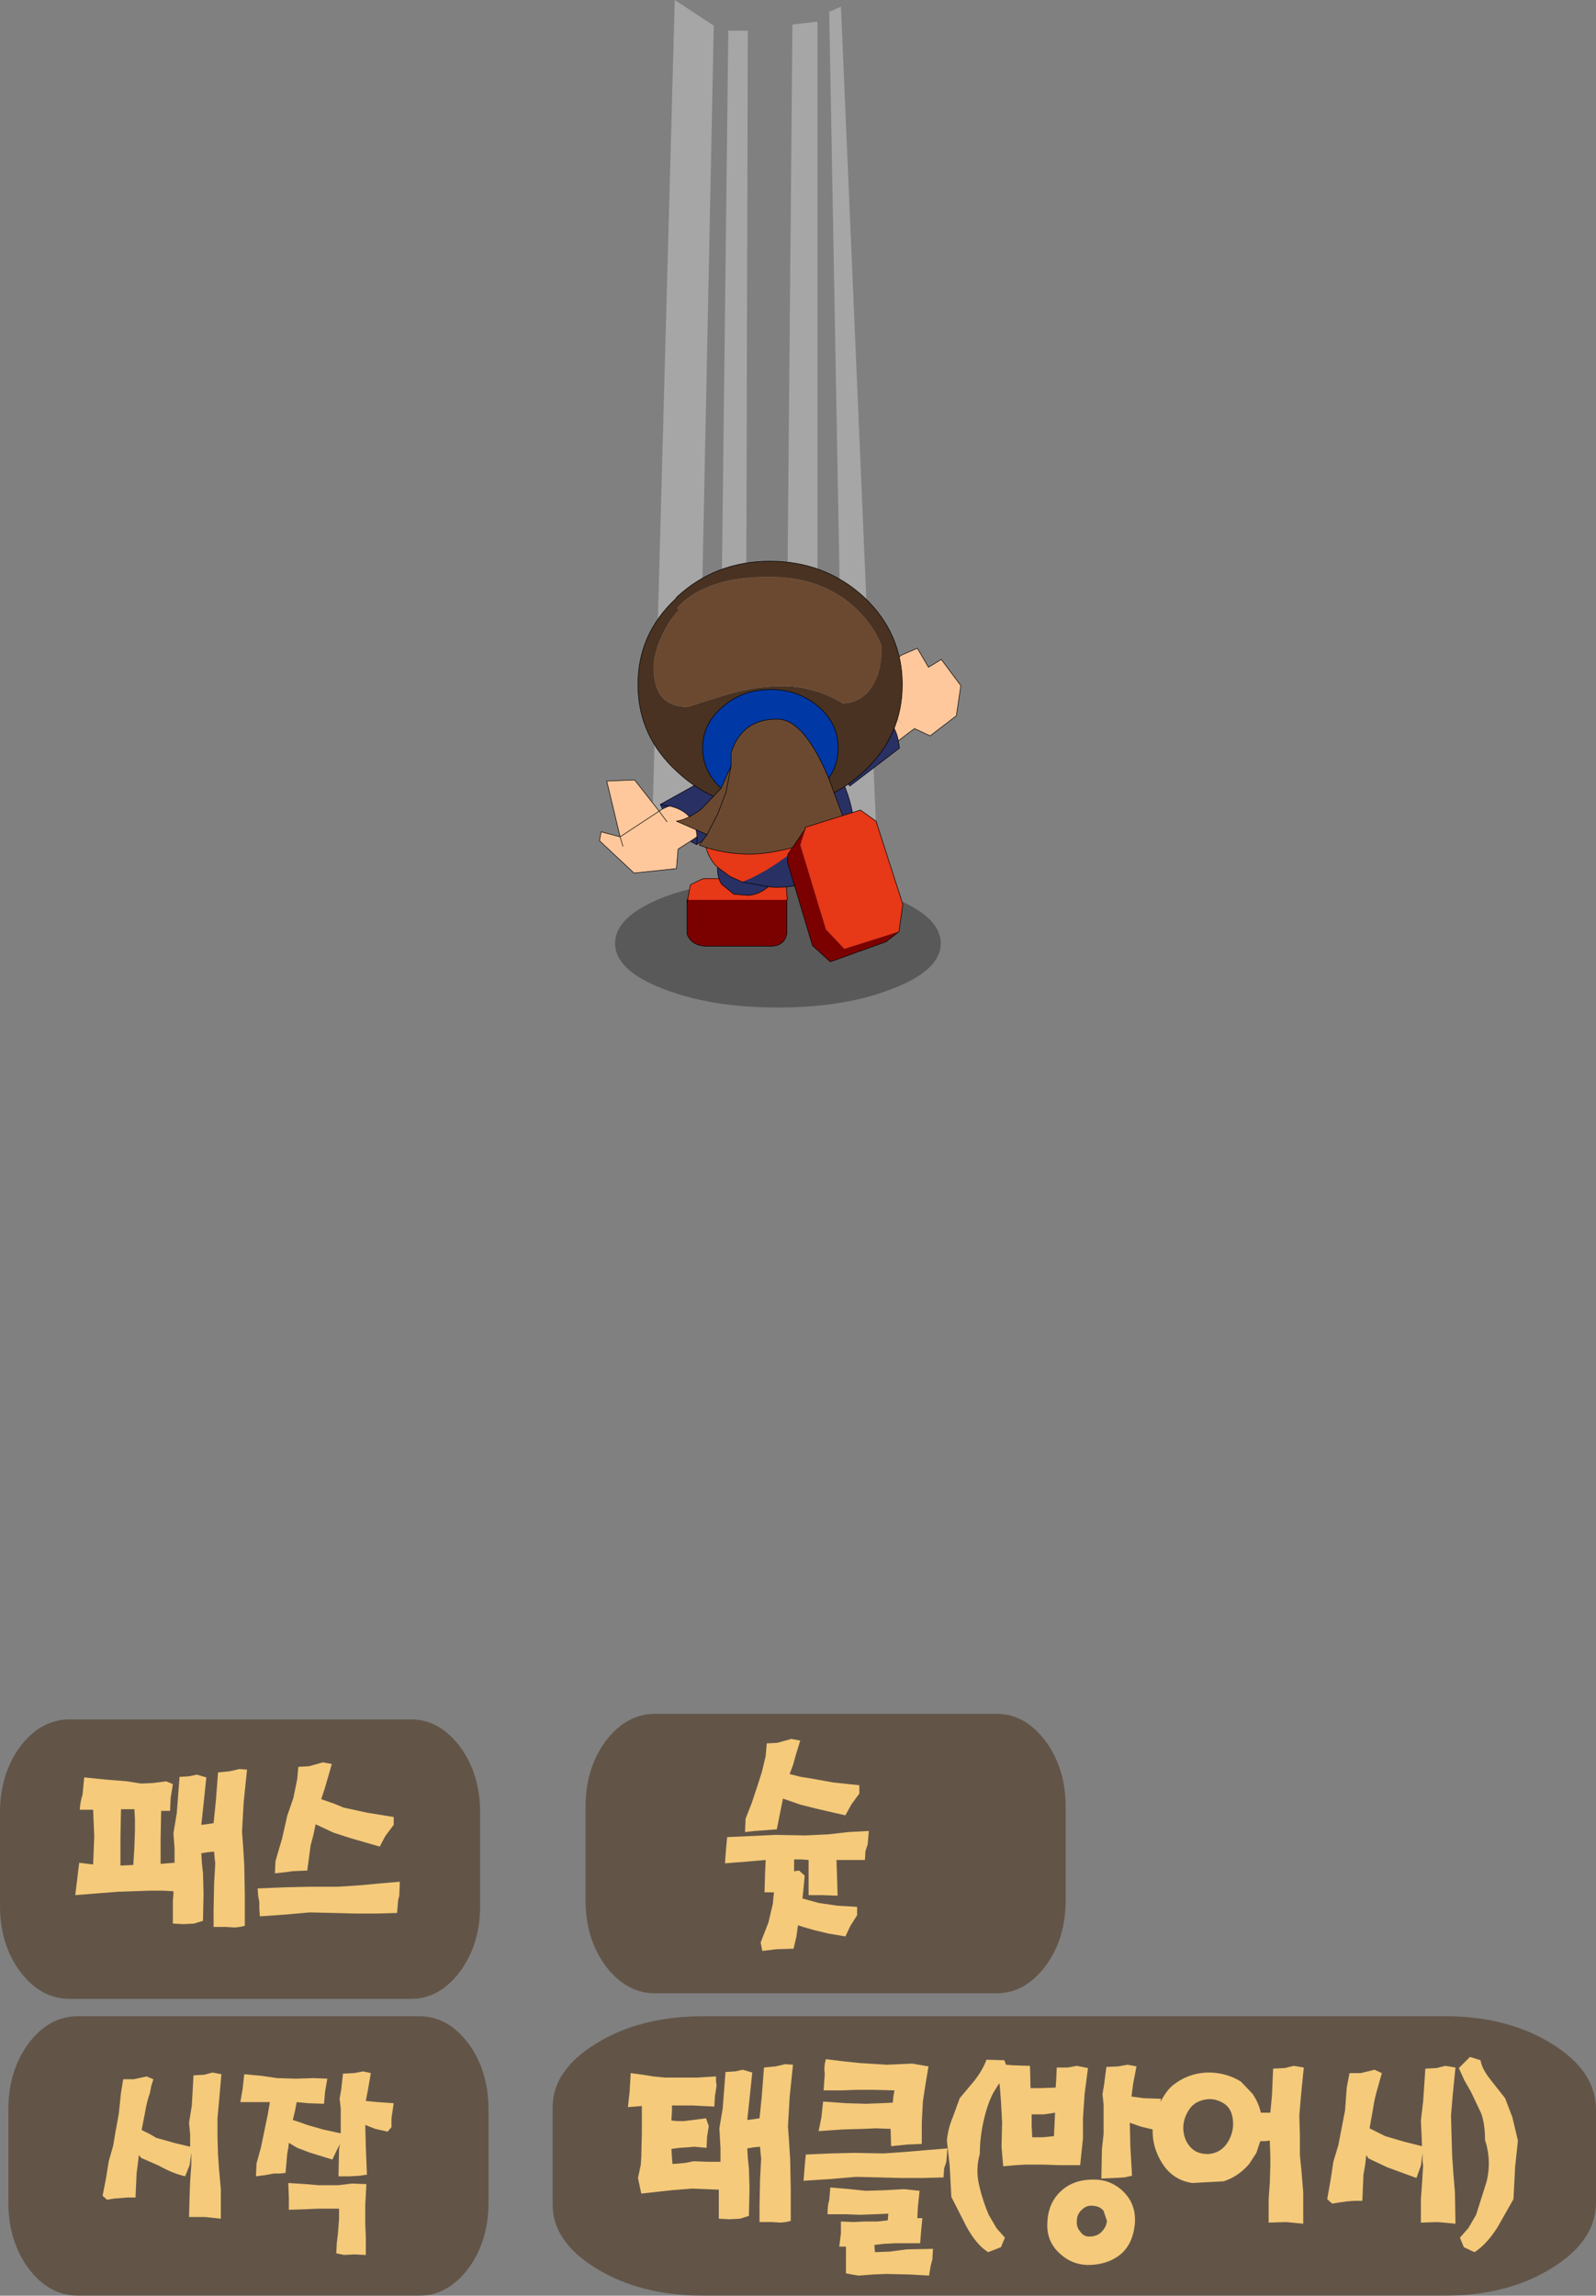<?xml version="1.0" encoding="UTF-8" standalone="no"?>
<svg xmlns:xlink="http://www.w3.org/1999/xlink" height="205.75px" width="143.1px" xmlns="http://www.w3.org/2000/svg">
  <rect width="100%" height="100%" fill="#808080" stroke="none"/>
  <g transform="matrix(1.0, 0.0, 0.0, 1.0, -139.2, -158.75)">
    <path d="M203.2 161.05 L201.7 234.0 197.65 234.0 199.7 158.75 203.2 161.05" fill="#ffffff" fill-opacity="0.302" fill-rule="evenodd" stroke="none"/>
    <path d="M206.25 161.5 L206.05 234.0 203.65 234.0 204.5 161.5 206.25 161.5" fill="#ffffff" fill-opacity="0.302" fill-rule="evenodd" stroke="none"/>
    <path d="M212.5 160.7 L212.5 234.0 209.6 234.0 210.25 160.95 212.4 160.7 212.5 160.7" fill="#ffffff" fill-opacity="0.302" fill-rule="evenodd" stroke="none"/>
    <path d="M214.6 159.35 L217.8 234.0 214.9 234.0 213.55 159.8 214.6 159.35" fill="#ffffff" fill-opacity="0.302" fill-rule="evenodd" stroke="none"/>
    <path d="M208.95 249.05 Q202.9 249.05 198.6 247.35 194.35 245.7 194.35 243.3 194.35 240.9 198.6 239.2 202.9 237.55 208.95 237.55 215.0 237.55 219.25 239.2 223.55 240.9 223.55 243.3 223.55 245.7 219.25 247.35 215.0 249.05 208.95 249.05" fill="#000000" fill-opacity="0.302" fill-rule="evenodd" stroke="none"/>
    <path d="M209.75 239.4 L209.75 242.4 Q209.55 243.6 208.15 243.55 L202.4 243.55 Q201.15 243.45 200.8 242.45 L200.8 239.75 200.8 239.4 200.85 239.4 209.75 239.4 M200.8 239.75 L200.85 239.4 200.8 239.75" fill="#7b0000" fill-rule="evenodd" stroke="none"/>
    <path d="M200.85 239.4 L201.1 238.05 Q201.65 237.75 202.25 237.5 L208.4 237.5 209.7 238.2 209.8 239.4 209.75 239.4 200.85 239.4" fill="#e73818" fill-rule="evenodd" stroke="none"/>
    <path d="M200.85 239.4 L201.1 238.05 Q201.65 237.75 202.25 237.5 L208.4 237.5 209.7 238.2 209.8 239.4 M209.75 239.4 L209.75 242.4 Q209.55 243.6 208.15 243.55 L202.4 243.55 Q201.15 243.45 200.8 242.45 L200.8 239.75 200.8 239.4 200.85 239.4 200.8 239.75" fill="none" stroke="#000000" stroke-linecap="round" stroke-linejoin="round" stroke-width="0.05"/>
    <path d="M203.6 236.25 L203.55 236.15 203.85 235.4 Q204.4 234.3 205.55 233.7 L205.6 233.7 207.55 233.5 207.75 233.6 Q208.45 233.8 208.85 234.4 L209.25 235.25 209.3 235.9 Q209.25 236.95 208.55 237.8 L208.5 237.8 Q207.6 238.85 206.35 239.0 L205.05 238.9 204.95 238.85 203.9 238.0 Q203.45 237.25 203.55 236.35 L203.6 236.25" fill="#293063" fill-rule="evenodd" stroke="none"/>
    <path d="M209.25 235.25 L208.85 234.4 Q208.45 233.8 207.75 233.6 L208.4 233.1 Q209.8 233.35 209.8 234.85 L209.25 235.25" fill="#e73818" fill-rule="evenodd" stroke="none"/>
    <path d="M203.6 236.25 L203.55 236.35 Q203.45 237.25 203.9 238.0 L204.95 238.85 205.05 238.9 206.35 239.0 Q207.6 238.85 208.5 237.8 L208.55 237.8 Q209.25 236.95 209.3 235.9 L209.25 235.25 208.85 234.4 Q208.45 233.8 207.75 233.6 L207.55 233.5 205.6 233.7 205.55 233.7 Q204.4 234.3 203.85 235.4 L203.55 236.15 M209.25 235.25 L209.8 234.85 Q209.8 233.35 208.4 233.1 L207.75 233.6" fill="none" stroke="#000000" stroke-linecap="round" stroke-linejoin="round" stroke-width="0.05"/>
    <path d="M203.55 236.15 L203.6 236.25 Z" fill="none" stroke="#000000" stroke-linecap="round" stroke-linejoin="round" stroke-width="0.05"/>
    <path d="M212.55 225.6 L212.55 225.75 Q211.7 229.85 207.3 232.5 205.75 233.45 204.05 234.05 L202.9 234.4 202.45 234.5 202.3 233.7 Q202.2 232.75 202.45 231.6 203.0 228.4 204.75 226.15 206.45 223.85 208.9 223.85 210.55 223.85 212.0 225.05 L212.55 225.55 212.55 225.6 M205.75 237.8 L206.45 237.5 Q208.15 236.7 209.65 235.55 213.65 232.4 214.4 228.1 215.35 229.85 215.7 231.95 216.25 235.05 213.8 236.75 211.35 238.45 208.25 238.25 L205.75 237.8" fill="#293063" fill-rule="evenodd" stroke="none"/>
    <path d="M202.45 234.5 L202.9 234.4 204.05 234.05 Q205.75 233.45 207.3 232.5 211.7 229.85 212.55 225.75 L212.55 225.6 213.25 226.35 213.85 227.2 214.4 228.1 Q213.65 232.4 209.65 235.55 208.15 236.7 206.45 237.5 L205.75 237.8 204.65 237.3 203.5 236.45 Q202.7 235.65 202.45 234.5" fill="#e73818" fill-rule="evenodd" stroke="none"/>
    <path d="M212.55 225.55 L212.0 225.05 Q210.55 223.85 208.9 223.85 206.45 223.85 204.75 226.15 203.0 228.4 202.45 231.6 202.2 232.75 202.3 233.7 L202.45 234.5 Q202.7 235.65 203.5 236.45 L204.65 237.3 205.75 237.8 208.25 238.25 Q211.35 238.45 213.8 236.75 216.25 235.05 215.7 231.95 215.35 229.85 214.4 228.1 L213.85 227.2 213.25 226.35 212.55 225.6" fill="none" stroke="#000000" stroke-linecap="round" stroke-linejoin="round" stroke-width="0.05"/>
    <path d="M201.1 234.15 L200.0 234.85 199.85 236.6 196.05 237.0 192.95 234.1 193.1 233.3 194.8 233.75 195.05 234.6 194.8 233.75 193.6 228.75 196.1 228.65 198.3 231.45 198.6 231.25 199.15 231.0 199.3 231.0 Q201.55 231.55 201.7 233.75 L201.1 234.15 M199.0 232.4 L198.3 231.45 199.0 232.4" fill="#ffc79c" fill-rule="evenodd" stroke="none"/>
    <path d="M201.1 234.15 L201.7 233.75 Q201.55 231.55 199.3 231.0 L199.15 231.0 198.6 231.25 198.4 230.85 204.95 227.2 206.05 227.6 207.0 228.75 207.45 230.1 207.2 231.15 204.25 232.9 201.65 234.45 201.7 234.25 201.7 233.85 201.7 233.75 201.7 233.85 201.7 234.25 201.65 234.45 201.1 234.15 M199.15 231.0 L198.4 230.85 199.15 231.0" fill="#293063" fill-rule="evenodd" stroke="none"/>
    <path d="M194.8 233.75 L193.1 233.3 192.95 234.1 196.05 237.0 199.85 236.6 200.0 234.85 201.1 234.15 201.7 233.75 Q201.55 231.55 199.3 231.0 L199.15 231.0 198.6 231.25 198.3 231.45 199.0 232.4 M204.95 227.2 L198.4 230.85 199.15 231.0 M201.65 234.45 L204.25 232.9 M201.65 234.45 L201.7 234.25 201.7 233.85 201.7 233.75 M201.1 234.15 L201.65 234.45 M198.4 230.85 L198.6 231.25 M194.8 233.75 L195.05 234.6 M198.3 231.45 L196.1 228.65 193.6 228.75 194.8 233.75 Z" fill="none" stroke="#000000" stroke-linecap="round" stroke-linejoin="round" stroke-width="0.05"/>
    <path d="M217.6 222.4 Q219.4 223.25 219.75 225.15 L219.85 225.8 215.4 229.2 212.65 225.65 217.15 222.25 217.6 222.4" fill="#293063" fill-rule="evenodd" stroke="none"/>
    <path d="M218.6 221.7 L219.4 221.05 219.3 218.0 220.05 217.45 221.45 216.85 222.45 218.55 223.6 217.85 225.35 220.2 224.95 222.9 222.6 224.7 221.2 224.05 220.65 224.45 218.6 221.7 M219.75 225.15 Q219.4 223.25 217.6 222.4 L218.55 221.7 220.65 224.45 219.75 225.15" fill="#ffc79c" fill-rule="evenodd" stroke="none"/>
    <path d="M218.6 221.7 L219.4 221.05 219.3 218.0 220.05 217.45 221.45 216.85 222.45 218.55 223.6 217.85 225.35 220.2 224.95 222.9 222.6 224.7 221.2 224.05 220.65 224.45 219.75 225.15 Q219.4 223.25 217.6 222.4 L217.15 222.25 212.65 225.65 215.4 229.2 219.85 225.8 219.75 225.15 M218.55 221.7 L217.6 222.4" fill="none" stroke="#000000" stroke-linecap="round" stroke-linejoin="round" stroke-width="0.05"/>
    <path d="M214.25 221.5 L214.8 221.8 Q216.4 221.7 217.3 220.4 218.25 219.1 218.25 216.8 L218.25 216.65 Q217.6 214.9 216.05 213.4 213.05 210.45 208.1 210.45 202.5 210.45 199.95 213.2 L200.05 213.45 Q199.15 214.4 198.55 215.75 197.8 217.35 197.8 218.55 197.8 222.1 200.85 222.1 L203.75 221.2 Q206.55 220.25 209.45 220.25 211.9 220.25 214.25 221.5 M216.65 227.9 Q213.15 231.15 208.25 231.15 203.35 231.15 199.9 227.9 196.4 224.7 196.4 220.1 196.4 215.6 199.75 212.45 L199.9 212.25 Q203.35 209.05 208.25 209.05 213.15 209.05 216.65 212.25 220.1 215.5 220.1 220.1 220.1 224.7 216.65 227.9" fill="#493221" fill-rule="evenodd" stroke="none"/>
    <path d="M214.25 221.5 Q211.9 220.25 209.45 220.25 206.55 220.25 203.75 221.2 L200.85 222.1 Q197.8 222.1 197.8 218.55 197.8 217.35 198.55 215.75 199.15 214.4 200.05 213.45 L199.95 213.2 Q202.5 210.45 208.1 210.45 213.05 210.45 216.05 213.4 217.6 214.9 218.25 216.65 L218.25 216.8 Q218.25 219.1 217.3 220.4 216.4 221.7 214.8 221.8 L214.25 221.5" fill="#6b4931" fill-rule="evenodd" stroke="none"/>
    <path d="M216.65 227.9 Q213.15 231.15 208.25 231.15 203.35 231.15 199.9 227.9 196.4 224.7 196.4 220.1 196.4 215.6 199.75 212.45 L199.9 212.25 Q203.35 209.05 208.25 209.05 213.15 209.05 216.65 212.25 220.1 215.5 220.1 220.1 220.1 224.7 216.65 227.9 Z" fill="none" stroke="#000000" stroke-linecap="round" stroke-linejoin="round" stroke-width="0.05"/>
    <path d="M203.85 229.4 Q202.2 227.85 202.2 225.8 202.2 223.6 204.0 222.1 205.75 220.55 208.3 220.55 210.8 220.55 212.6 222.1 214.35 223.6 214.35 225.8 214.35 227.3 213.5 228.5 211.3 223.25 208.95 223.2 205.75 223.15 204.75 226.2 L204.75 226.5 204.75 226.55 204.75 227.4 203.85 229.4" fill="#0038a5" fill-rule="evenodd" stroke="none"/>
    <path d="M213.5 228.5 L215.05 232.65 Q213.9 233.6 211.55 234.35 208.5 235.3 206.4 235.3 204.1 235.3 201.9 234.5 L202.6 233.55 199.85 232.35 Q200.85 232.2 202.1 231.25 L203.85 229.4 204.75 227.4 204.75 226.55 204.75 226.5 204.75 226.2 Q205.75 223.15 208.95 223.2 211.3 223.25 213.5 228.5 M202.6 233.55 L203.55 231.7 204.3 229.75 204.75 227.4 204.3 229.75 203.55 231.7 202.6 233.55" fill="#6b4931" fill-rule="evenodd" stroke="none"/>
    <path d="M203.85 229.4 Q202.2 227.85 202.2 225.8 202.2 223.6 204.0 222.1 205.75 220.55 208.3 220.55 210.8 220.55 212.6 222.1 214.35 223.6 214.35 225.8 214.35 227.3 213.5 228.5 L215.05 232.65 Q213.9 233.6 211.55 234.35 208.5 235.3 206.4 235.3 204.1 235.3 201.9 234.5 L202.6 233.55 199.85 232.35 Q200.85 232.2 202.1 231.25 L203.85 229.4 204.75 227.4 204.75 226.55 204.75 226.5 204.75 226.2 Q205.75 223.15 208.95 223.2 211.3 223.25 213.5 228.5 M204.75 227.4 L204.3 229.75 203.55 231.7 202.6 233.55" fill="none" stroke="#000000" stroke-linecap="round" stroke-linejoin="round" stroke-width="0.05"/>
    <path d="M211.4 233.05 L211.4 232.9 216.35 231.35 217.75 232.35 220.15 239.8 219.8 242.25 214.9 243.8 213.25 242.05 210.95 234.5 211.4 233.05" fill="#e73818" fill-rule="evenodd" stroke="none"/>
    <path d="M219.8 242.25 L218.65 243.15 213.65 244.95 212.05 243.5 209.8 236.0 209.85 235.3 211.4 233.05 210.95 234.5 213.25 242.05 214.9 243.8 219.8 242.25" fill="#7b0000" fill-rule="evenodd" stroke="none"/>
    <path d="M211.4 233.05 L211.4 232.9 216.35 231.35 217.75 232.35 220.15 239.8 219.8 242.25 218.65 243.15 213.65 244.95 212.05 243.5 209.8 236.0 209.85 235.3 211.4 233.05 Z" fill="none" stroke="#000000" stroke-linecap="round" stroke-linejoin="round" stroke-width="0.05"/>
    <path d="M268.7 339.45 Q274.35 339.45 278.3 341.9 282.3 344.35 282.3 347.8 L282.3 356.15 Q282.3 359.6 278.3 362.05 274.35 364.5 268.7 364.5 L202.3 364.5 Q196.6 364.5 192.65 362.05 188.65 359.6 188.75 356.15 L188.75 347.8 Q188.65 344.35 192.65 341.9 196.6 339.45 202.3 339.45 L268.7 339.45" fill="#452b10" fill-opacity="0.502" fill-rule="evenodd" stroke="none"/>
    <path d="M176.05 312.85 Q178.6 312.85 180.45 315.3 182.25 317.75 182.25 321.2 L182.25 329.55 Q182.25 333.0 180.45 335.45 178.6 337.9 176.05 337.9 L145.45 337.9 Q142.85 337.9 141.0 335.45 139.2 333.0 139.2 329.55 L139.2 321.2 Q139.2 317.75 141.0 315.3 142.85 312.85 145.45 312.85 L176.05 312.85" fill="#452b10" fill-opacity="0.502" fill-rule="evenodd" stroke="none"/>
    <path d="M228.55 312.35 Q231.1 312.35 232.95 314.8 234.75 317.25 234.75 320.7 L234.75 329.05 Q234.75 332.5 232.95 334.95 231.1 337.4 228.55 337.4 L197.95 337.4 Q195.35 337.4 193.5 334.95 191.7 332.5 191.7 329.05 L191.7 320.7 Q191.7 317.25 193.5 314.8 195.35 312.35 197.95 312.35 L228.55 312.35" fill="#452b10" fill-opacity="0.502" fill-rule="evenodd" stroke="none"/>
    <path d="M271.95 343.4 Q272.05 344.15 272.85 345.15 L274.15 346.8 274.8 348.5 275.3 350.6 275.05 352.95 274.9 355.85 273.45 358.4 Q272.45 359.95 271.4 360.6 L270.45 360.15 270.1 359.3 270.85 358.45 271.55 357.25 272.5 354.25 Q272.95 352.35 272.35 350.55 272.35 349.1 272.0 348.15 L271.1 346.25 270.5 345.2 270.0 344.1 271.0 343.1 271.95 343.4 M262.75 345.8 Q262.45 346.75 262.3 347.8 L262.0 349.5 262.8 349.9 263.4 350.2 265.1 350.7 266.7 351.1 266.65 349.9 266.6 348.8 266.8 347.1 267.0 344.15 268.0 344.1 268.8 343.9 269.7 344.05 269.45 346.55 269.3 348.35 269.35 350.15 269.4 351.9 269.5 353.4 269.65 355.25 269.7 358.05 268.1 357.9 266.6 357.95 266.6 355.85 266.7 354.45 266.8 352.85 266.75 352.45 266.75 351.7 266.6 352.85 266.2 353.95 263.6 353.0 261.9 352.2 261.7 351.9 261.6 352.8 261.45 353.65 261.35 356.0 260.6 356.0 259.95 356.05 259.25 356.15 258.65 356.25 258.2 355.85 258.5 354.15 258.75 352.5 259.2 351.0 259.45 349.7 259.8 347.9 259.95 345.85 260.2 344.55 261.2 344.55 262.45 344.25 263.1 344.55 262.9 345.25 262.75 345.8 M247.4 346.9 Q246.3 347.05 245.8 347.85 245.25 348.7 245.3 349.6 245.35 350.55 245.95 351.2 246.55 351.85 247.6 351.8 248.65 351.7 249.25 350.8 249.85 349.85 249.75 348.8 249.65 347.7 248.9 347.25 248.15 346.8 247.4 346.9 M222.85 360.3 L222.8 361.25 222.65 361.8 222.5 362.7 220.8 362.6 218.65 362.55 217.45 362.6 216.15 362.7 215.05 362.5 215.05 361.0 215.05 360.1 214.45 360.1 214.6 358.9 214.6 357.85 215.7 357.9 216.75 357.85 217.9 357.85 218.8 357.75 218.85 357.15 217.7 357.2 216.3 357.25 215.0 357.2 213.4 357.2 Q213.4 356.35 213.55 355.95 L213.65 354.8 215.4 354.95 216.8 355.1 218.5 355.05 220.25 354.95 221.65 355.1 221.5 356.55 221.45 357.55 221.9 357.55 221.8 358.6 221.7 359.8 220.4 359.8 219.5 359.8 218.45 359.85 217.6 359.95 217.65 360.6 218.95 360.55 220.5 360.35 222.85 360.3 M224.05 352.5 L223.85 353.1 223.8 353.9 221.95 353.95 220.0 353.95 218.05 353.9 215.95 353.85 213.6 354.05 211.25 354.2 211.35 352.9 211.45 351.85 213.7 351.75 215.8 351.7 218.45 351.75 220.55 351.6 222.3 351.45 224.15 351.3 224.05 352.5 M236.05 358.75 Q236.35 359.2 236.85 359.2 237.55 359.2 237.95 358.8 238.4 358.35 238.45 357.8 L238.15 356.9 Q237.85 356.5 237.25 356.45 236.65 356.35 236.2 356.8 235.75 357.2 235.75 357.8 235.7 358.35 236.05 358.75 M234.15 355.3 Q235.25 354.15 237.0 354.1 238.75 354.0 239.95 355.2 241.1 356.35 240.95 358.1 240.75 359.95 239.6 360.85 238.45 361.75 236.7 361.75 235.25 361.7 234.2 360.7 233.1 359.7 233.1 358.2 233.1 356.4 234.15 355.3 M175.05 327.4 L175.0 328.65 174.9 329.05 174.8 330.2 173.0 330.25 171.1 330.25 169.1 330.2 166.95 330.15 164.7 330.35 162.5 330.5 162.45 329.8 162.45 329.2 162.35 328.7 162.3 328.0 164.75 327.9 166.85 327.85 169.5 327.85 171.7 327.7 173.25 327.55 175.05 327.4 M168.95 316.85 L168.55 318.25 168.3 319.1 168.0 320.0 169.15 320.4 170.0 320.75 172.05 321.2 174.5 321.6 174.5 322.3 173.75 323.3 173.25 324.25 170.65 323.5 169.1 323.0 167.5 322.25 167.3 323.2 167.05 324.15 166.75 326.4 165.5 326.45 164.75 326.55 163.85 326.65 163.9 325.55 164.5 323.5 164.95 321.5 165.5 319.9 165.85 318.2 165.95 317.1 166.9 317.05 168.15 316.7 168.95 316.85 M241.1 343.95 L240.8 345.5 240.65 346.65 241.75 346.8 243.3 346.85 243.25 347.15 Q243.75 346.15 244.35 345.65 245.65 344.6 247.35 344.5 249.05 344.45 250.45 345.3 L251.5 346.4 Q252.05 347.2 252.25 348.1 L252.7 348.1 253.1 348.1 253.25 346.5 253.35 344.15 254.4 344.1 255.2 343.9 256.1 344.05 255.85 346.55 255.7 348.35 255.75 350.15 255.75 351.9 255.9 353.4 256.05 355.25 256.05 358.05 254.5 357.9 252.95 357.95 252.95 355.85 253.05 354.45 253.1 352.85 253.1 352.0 253.05 350.6 252.65 350.65 252.2 350.65 251.85 351.7 251.2 352.7 Q250.2 353.85 248.9 354.25 L246.1 354.4 Q244.4 354.15 243.45 352.7 242.5 351.25 242.55 349.6 L241.5 349.35 240.5 349.0 240.55 351.15 240.7 353.75 240.0 353.9 239.1 353.95 237.95 354.0 238.0 351.35 238.15 350.0 238.15 348.4 238.15 347.35 238.05 346.45 238.2 345.55 238.4 344.0 239.45 343.95 240.3 343.8 241.1 343.95 M231.7 348.25 L231.7 349.25 231.75 350.3 232.75 350.3 233.7 350.2 233.75 349.15 233.8 348.1 232.8 348.25 231.7 348.25 M224.65 348.45 L225.25 346.8 226.55 345.25 Q227.3 344.3 227.65 343.35 L229.25 343.4 229.4 343.8 230.0 343.85 231.55 343.9 231.6 345.9 232.45 345.9 233.85 345.85 233.9 345.2 233.95 344.05 234.95 344.05 235.75 343.9 236.75 344.1 236.45 346.4 236.3 348.6 236.3 349.45 236.3 350.4 236.05 352.8 234.15 352.8 232.65 352.75 231.2 352.75 230.3 352.8 229.15 352.9 229.0 351.15 229.05 348.95 228.95 347.1 228.85 345.8 228.8 345.45 228.3 346.25 Q227.75 347.25 227.4 348.8 227.05 350.35 227.05 351.8 226.65 353.2 227.0 354.65 227.35 356.1 227.85 357.25 L228.55 358.45 229.3 359.3 228.95 360.15 227.8 360.6 Q226.75 359.95 225.85 358.3 L224.5 355.65 224.35 352.85 224.1 350.6 Q224.2 349.5 224.65 348.45 M213.0 347.1 L215.1 347.25 216.85 347.3 218.15 347.25 219.25 347.2 219.3 346.65 219.4 346.1 217.55 346.05 216.05 346.05 214.6 346.1 213.05 346.1 213.15 344.6 Q213.05 344.0 213.25 343.3 L214.85 343.5 216.3 343.65 218.7 343.8 221.0 343.7 222.45 343.95 222.2 345.45 221.95 347.05 221.85 348.95 221.85 350.9 220.6 350.95 219.1 351.1 219.05 349.55 217.75 349.5 216.6 349.55 214.8 349.6 212.6 349.75 212.85 348.5 213.0 347.1 M205.8 344.25 L206.65 344.5 206.4 346.9 206.2 348.75 206.65 348.7 207.3 348.6 207.5 346.65 207.7 344.05 208.75 343.95 209.6 343.75 210.3 343.8 210.0 346.7 209.85 349.35 209.95 350.7 210.05 352.35 210.1 354.95 210.1 357.8 209.65 357.9 209.2 357.95 208.4 357.9 207.3 357.9 207.3 356.4 207.35 354.0 207.45 352.2 207.4 351.8 207.35 351.15 206.8 351.2 206.2 351.3 206.25 352.15 206.35 353.1 206.4 354.9 206.35 357.35 205.55 357.6 204.6 357.65 203.65 357.6 203.65 355.55 203.65 355.15 203.65 355.0 202.5 354.95 201.25 354.9 199.4 355.05 196.7 355.35 196.4 353.95 196.65 352.8 196.7 352.0 196.75 349.9 196.75 347.5 195.5 347.6 195.65 346.25 195.75 344.55 196.85 344.7 197.8 344.85 198.8 344.95 200.4 344.95 201.75 344.95 203.4 344.85 203.4 345.3 203.45 345.65 203.3 346.65 203.25 347.55 202.25 347.5 201.25 347.45 200.3 347.45 199.45 347.45 199.45 347.9 199.4 348.8 199.95 348.85 200.55 348.85 201.35 348.75 202.5 348.6 202.75 349.3 202.6 350.25 202.55 351.25 201.45 351.15 200.9 351.2 200.1 351.25 199.4 351.35 199.45 352.15 199.5 352.7 200.65 352.6 201.4 352.45 202.65 352.5 203.8 352.5 203.8 351.25 203.7 349.5 204.0 347.7 204.25 344.45 205.1 344.4 205.8 344.25 M204.4 323.4 L206.65 323.3 208.75 323.2 211.4 323.25 213.5 323.15 215.25 322.95 217.1 322.85 217.0 324.05 216.8 324.65 216.75 325.45 215.45 325.45 214.2 325.45 214.25 326.9 214.3 328.65 212.9 328.6 211.7 328.6 211.7 326.9 211.7 325.45 211.05 325.4 210.4 325.4 210.4 325.9 210.4 326.5 210.45 326.45 210.85 326.4 211.35 326.85 211.25 327.95 211.15 328.9 212.6 329.3 214.3 329.55 216.05 329.65 216.05 330.4 215.45 331.35 215.0 332.3 213.5 332.05 212.25 331.75 211.2 331.45 210.75 331.3 210.6 332.35 210.35 333.4 208.8 333.45 207.55 333.6 207.4 332.85 208.1 331.05 208.5 329.35 208.55 328.75 208.6 328.35 207.75 328.35 207.8 326.6 207.85 325.45 206.1 325.6 204.2 325.75 204.3 324.45 204.4 323.4 M210.15 314.6 L210.95 314.75 210.55 316.05 210.3 316.95 210.0 317.75 211.0 318.0 211.95 318.15 213.9 318.5 216.25 318.75 216.25 319.5 215.55 320.45 215.0 321.45 212.4 320.85 211.0 320.5 209.4 319.95 209.2 320.95 208.85 322.7 208.25 322.75 207.6 322.8 206.85 322.85 206.0 322.95 206.05 321.75 206.6 320.35 207.05 319.0 207.5 317.6 207.85 316.15 207.95 315.0 208.9 314.95 210.15 314.6 M151.25 320.9 L150.65 320.9 150.05 320.9 150.0 323.35 150.0 325.95 151.15 325.9 151.25 324.3 151.3 322.75 151.3 321.75 151.25 320.9 M148.75 318.25 L150.6 318.4 151.85 318.6 152.95 318.55 154.1 318.4 154.7 318.65 154.5 319.9 154.45 321.05 153.65 321.05 153.6 323.55 153.6 325.8 154.2 325.75 154.85 325.7 154.85 324.4 154.75 323.05 155.05 321.25 155.3 318.0 156.15 317.95 156.85 317.8 157.7 318.05 157.45 320.45 157.25 322.3 157.7 322.25 158.35 322.15 158.55 320.2 158.75 317.6 159.8 317.5 160.65 317.3 161.35 317.35 161.05 320.25 160.9 322.9 161.0 324.25 161.1 325.9 161.15 328.5 161.15 331.35 160.7 331.45 160.25 331.5 159.45 331.45 158.35 331.45 158.35 329.95 158.4 327.55 158.5 325.75 158.45 325.35 158.4 324.7 157.85 324.75 157.25 324.85 157.3 325.7 157.4 326.65 157.45 328.45 157.4 330.9 156.6 331.15 155.65 331.2 154.7 331.15 154.7 329.1 154.75 328.55 154.75 328.25 153.8 328.2 152.65 328.2 149.75 328.3 145.95 328.6 146.3 325.7 147.1 325.8 147.55 325.85 147.65 323.35 147.55 320.95 146.35 320.95 Q146.4 320.2 146.6 319.6 L146.75 318.05 148.75 318.25" fill="#f5ca7a" fill-rule="evenodd" stroke="none"/>
    <path d="M176.8 339.45 Q179.35 339.45 181.2 341.9 183.0 344.35 183.0 347.8 L183.0 356.15 Q183.0 359.6 181.2 362.05 179.35 364.5 176.8 364.5 L146.2 364.5 Q143.6 364.5 141.75 362.05 139.95 359.6 139.95 356.15 L139.95 347.8 Q139.95 344.35 141.75 341.9 143.6 339.45 146.2 339.45 L176.8 339.45" fill="#452b10" fill-opacity="0.502" fill-rule="evenodd" stroke="none"/>
    <path d="M167.8 354.6 L169.5 354.6 170.75 354.45 172.05 354.5 171.95 356.35 171.95 358.05 172.0 359.3 172.0 360.85 170.95 360.8 170.05 360.85 169.35 360.7 169.4 359.75 169.5 358.95 169.6 357.6 169.6 356.7 168.7 356.7 167.7 356.7 166.65 356.75 165.1 356.8 165.1 355.75 165.05 354.4 166.6 354.5 167.8 354.6 M160.95 346.0 L161.1 344.65 162.7 344.8 164.05 345.0 165.7 345.05 167.35 345.0 168.55 345.05 168.35 346.2 168.25 347.3 166.8 347.25 165.8 347.15 165.65 347.95 165.45 348.75 166.2 349.0 166.75 349.2 168.15 349.6 169.75 349.95 169.75 348.7 169.75 347.7 169.65 346.85 169.8 346.0 169.95 344.6 170.95 344.55 171.75 344.4 172.45 344.55 172.2 346.0 172.0 347.05 173.05 347.15 174.5 347.25 174.3 348.6 174.3 349.4 173.95 349.8 172.85 349.55 171.95 349.2 172.0 351.2 172.1 353.65 171.45 353.75 170.6 353.8 169.55 353.8 169.6 351.35 169.7 350.9 169.45 351.35 169.0 352.3 166.9 351.65 165.85 351.25 165.1 350.8 165.05 351.25 164.95 351.8 164.8 353.5 164.25 353.55 163.75 353.55 162.95 353.7 162.15 353.8 162.2 352.65 162.6 351.2 162.9 349.75 163.2 348.3 163.4 347.15 162.25 347.15 160.75 347.15 160.95 346.0 M149.85 348.2 L150.05 346.3 150.25 345.1 151.2 345.1 152.35 344.85 152.95 345.1 152.75 345.75 152.65 346.3 Q152.35 347.15 152.2 348.1 L151.9 349.65 152.7 350.05 153.2 350.35 154.8 350.8 156.25 351.15 156.25 350.05 156.15 349.0 156.4 347.45 156.55 344.75 157.5 344.7 158.25 344.5 159.05 344.65 158.85 346.95 158.7 348.6 158.7 350.3 158.75 351.9 158.85 353.3 159.0 354.95 159.0 357.6 157.6 357.45 156.15 357.45 156.2 355.55 156.25 354.25 156.35 352.8 156.35 352.4 156.35 351.7 156.2 352.8 155.8 353.8 Q154.7 353.55 153.45 352.85 L151.85 352.15 151.65 351.9 151.55 352.75 151.45 353.5 151.35 355.7 150.65 355.7 150.05 355.75 149.4 355.8 148.8 355.9 148.4 355.55 148.7 354.0 148.95 352.45 149.35 351.05 149.55 349.85 149.85 348.2" fill="#f5ca7a" fill-rule="evenodd" stroke="none"/>
  </g>
</svg>
